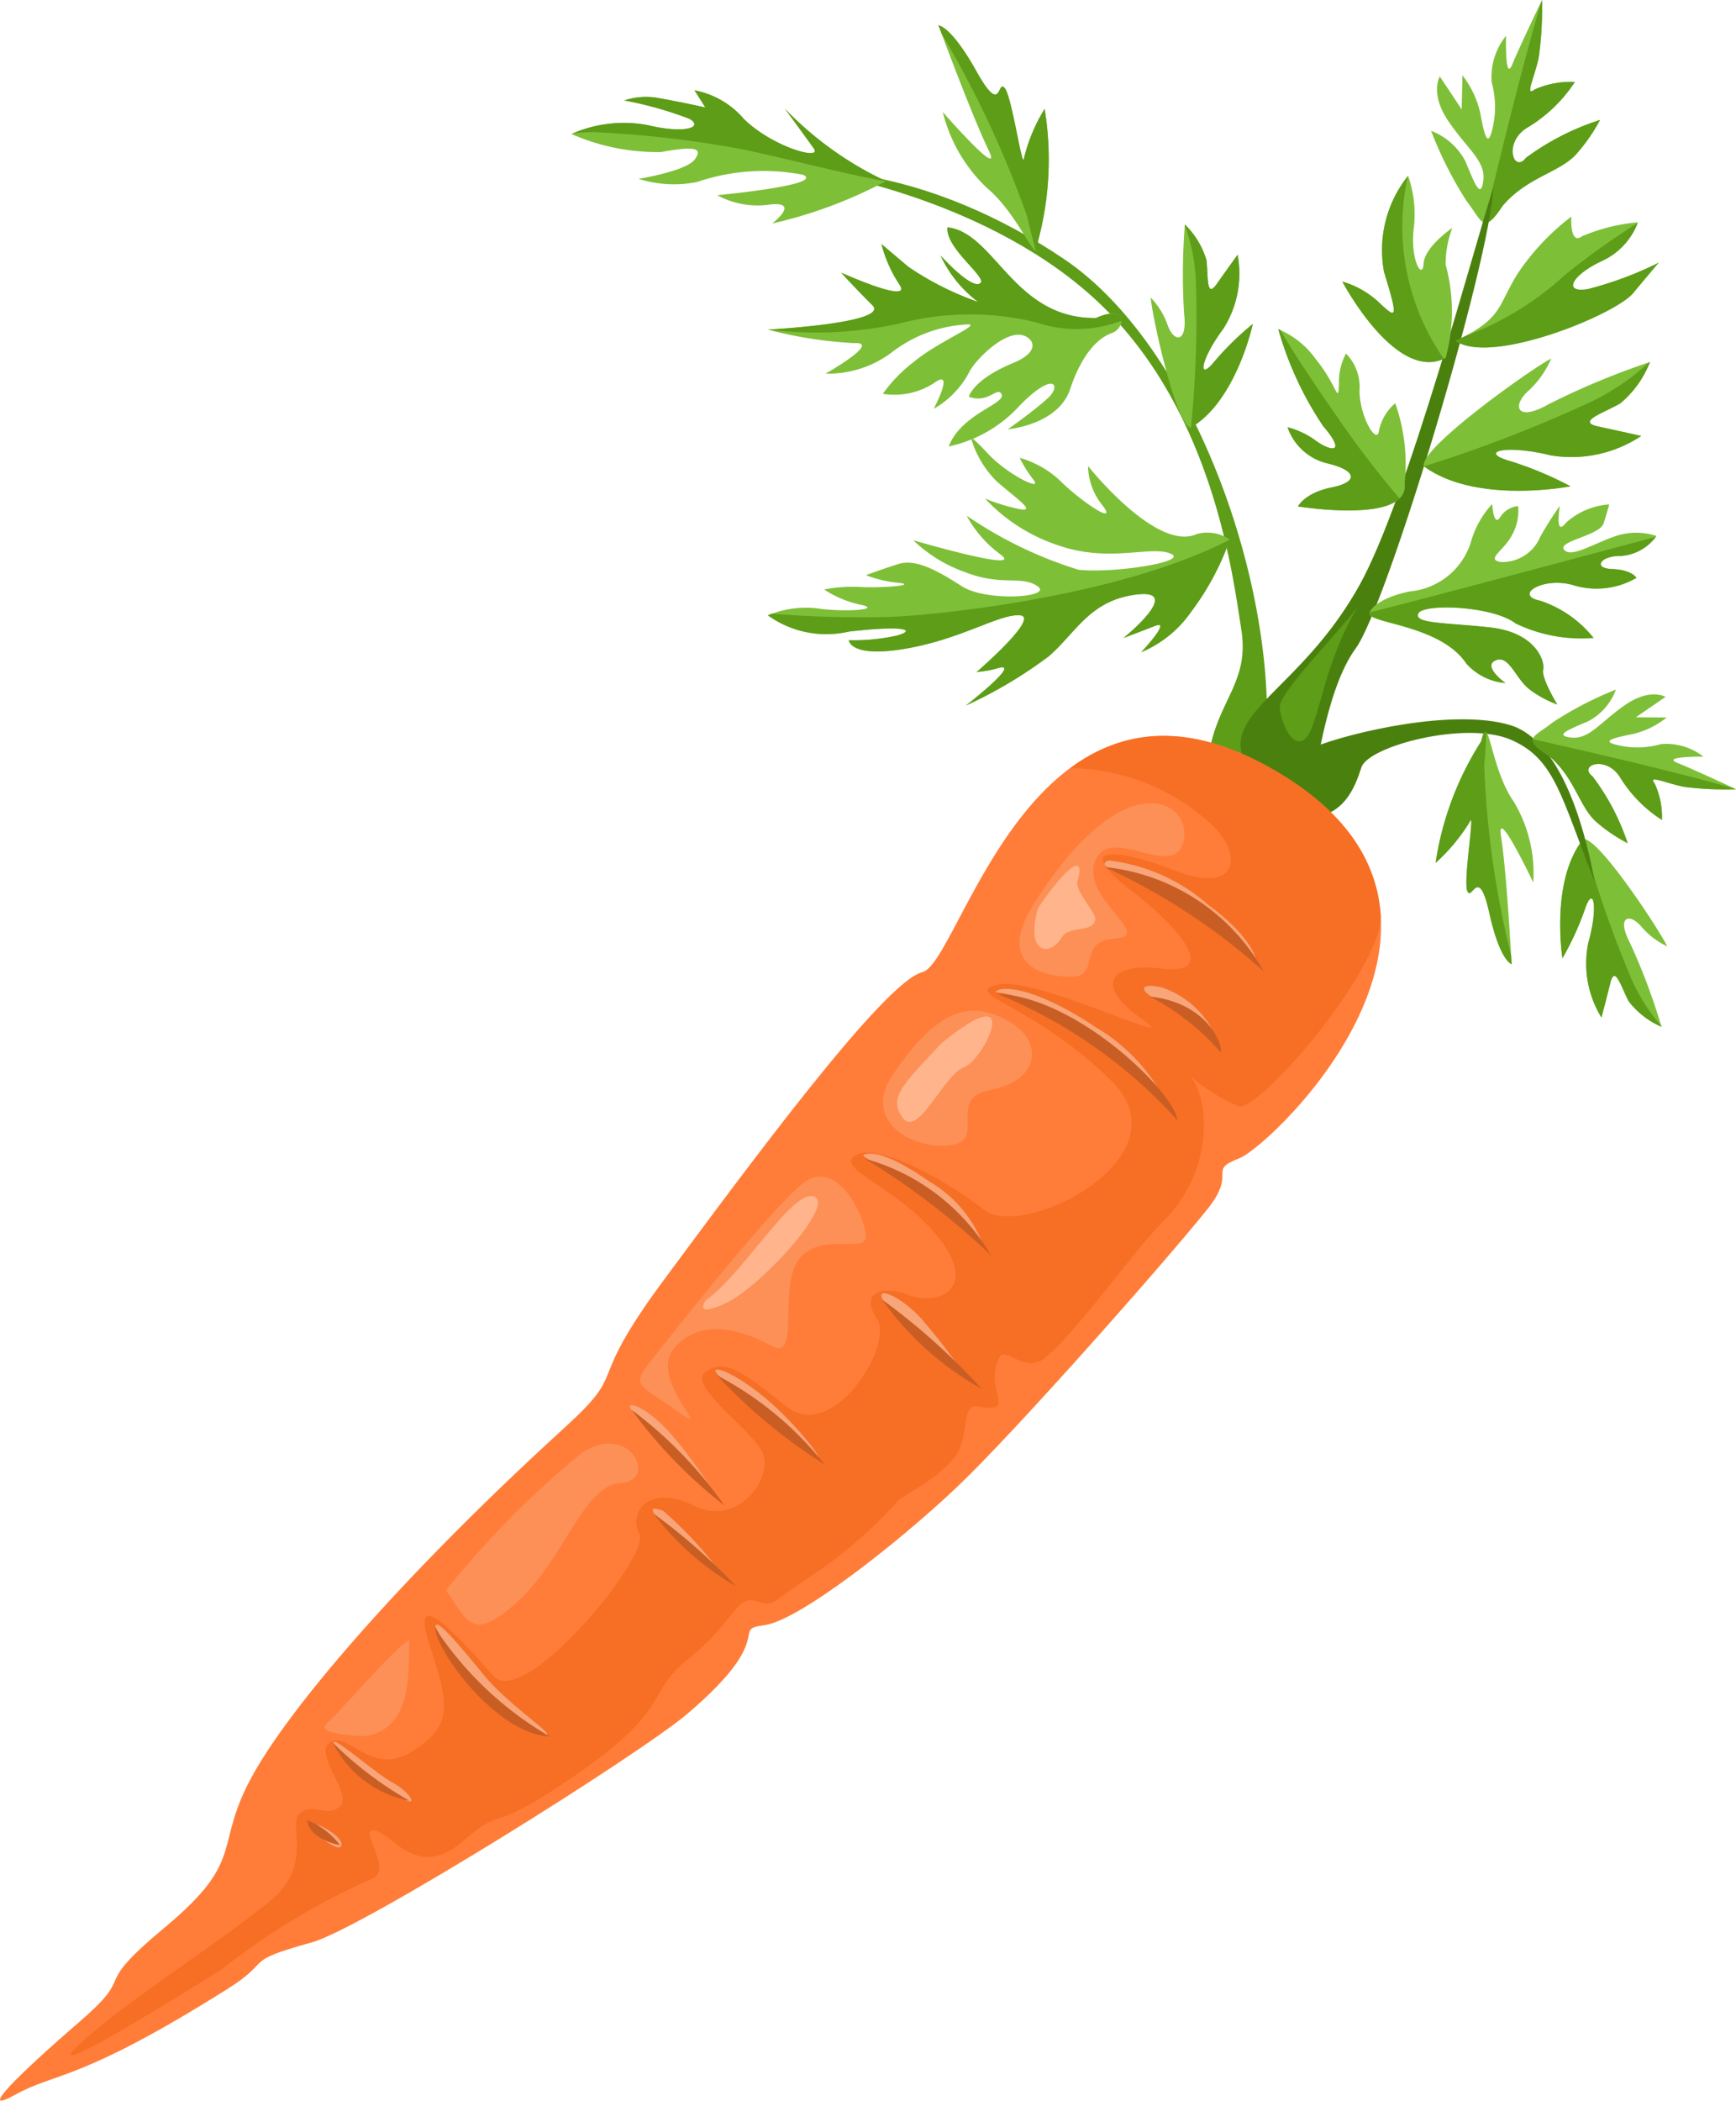 <svg xmlns="http://www.w3.org/2000/svg" xmlns:xlink="http://www.w3.org/1999/xlink" width="55.542" height="67.199" viewBox="0 0 55.542 67.199">
  <defs>
    <clipPath id="clip-path">
      <rect id="Rectangle_1554" data-name="Rectangle 1554" width="55.542" height="67.2" fill="none"/>
    </clipPath>
  </defs>
  <g id="Group_12433" data-name="Group 12433" clip-path="url(#clip-path)">
    <path id="Path_14811" data-name="Path 14811" d="M193.7,57c.765-5.1-1.955-13.512-6.377-16.489s-7.987-2.8-7.987-2.8,5.665.839,9.235,4.323,4.175,8.717,4.432,10.33-.645,2.184-.983,3.713,1.339,1.864,1.681.927" transform="translate(-153.289 -32.231)" fill="#5d9d18" fill-rule="evenodd"/>
    <path id="Path_14812" data-name="Path 14812" d="M344.4,184.817c-1.057,1.328-.662,3.805-.662,3.805a9.27,9.27,0,0,0,.719-1.568c.264-.8.444-.109.106,1.085a3.3,3.3,0,0,0,.423,2.378s.137-.514.285-1.106.342.13.588.588a2.632,2.632,0,0,0,1.047.814,19.8,19.8,0,0,0-1-2.667c-.458-.87-.018-.98.356-.536a2.463,2.463,0,0,0,.828.631c-.264-.55-2.237-3.545-2.692-3.425" transform="translate(-293.749 -157.97)" fill="#7ebf38" fill-rule="evenodd"/>
    <path id="Path_14813" data-name="Path 14813" d="M344.4,184.838c-1.057,1.328-.662,3.805-.662,3.805a9.27,9.27,0,0,0,.719-1.568c.264-.8.444-.109.106,1.085a3.3,3.3,0,0,0,.423,2.378s.137-.514.285-1.106.342.13.588.588a2.632,2.632,0,0,0,1.047.814l-.007-.028a5.975,5.975,0,0,1-1.057-1.751,34.317,34.317,0,0,1-1.441-4.217" transform="translate(-293.749 -157.99)" fill="#5d9d18" fill-rule="evenodd"/>
    <path id="Path_14814" data-name="Path 14814" d="M292.569,163.607c-.225-1.23-.934-4.5-2.72-5.031s-5.052.218-6.289.715-1.29,2.315-.159,2.258,1.48-.934,1.7-1.617,3.337-1.5,4.774-.888,1.617,1.864,2.7,4.563" transform="translate(-241.544 -135.385)" fill="#4a810e" fill-rule="evenodd"/>
    <path id="Path_14815" data-name="Path 14815" d="M317.5,6.578c.8-.937,1.857-1.06,2.382-1.684a5.626,5.626,0,0,0,.729-1.057,8.175,8.175,0,0,0-2.371,1.212c-.395.518-.761-.525.1-1a4.7,4.7,0,0,0,1.466-1.427,2.835,2.835,0,0,0-1.286.24c-.335.261.007-.405.134-1.053a11.284,11.284,0,0,0,.1-1.807s-.708,1.466-.951,2.058-.2-.916-.2-.916a2.093,2.093,0,0,0-.458,1.494,2.978,2.978,0,0,1,.018,1.5c-.155.648-.268.109-.388-.536a3.057,3.057,0,0,0-.567-1.191L316.184,3.5l-.7-1.053s-.331.536.275,1.43,1.2,1.275,1.117,1.9-.289.067-.571-.613a2.074,2.074,0,0,0-1.1-.979,12.409,12.409,0,0,0,1.138,2.251c.5.631.518,1.113,1.159.141" transform="translate(-269.418)" fill="#7ebf38" fill-rule="evenodd"/>
    <path id="Path_14816" data-name="Path 14816" d="M327.574,6.578c.8-.937,1.857-1.06,2.382-1.684a5.626,5.626,0,0,0,.729-1.057,8.175,8.175,0,0,0-2.371,1.212c-.395.518-.761-.525.1-1a4.7,4.7,0,0,0,1.466-1.427,2.835,2.835,0,0,0-1.286.24c-.335.261.007-.405.134-1.053a11.284,11.284,0,0,0,.1-1.807l-.011.025c-.588,1.952-1.346,5.049-1.832,7.1.137.028.3-.116.585-.55" transform="translate(-279.494)" fill="#5d9d18" fill-rule="evenodd"/>
    <path id="Path_14817" data-name="Path 14817" d="M135.913,22.794a10.923,10.923,0,0,1-3.227-2.311s.631.863.92,1.265-1.293-.028-2.23-.934a2.753,2.753,0,0,0-1.586-.923l.349.55s-.708-.162-1.43-.289a2.212,2.212,0,0,0-1.166.063,11.861,11.861,0,0,1,2.086.588c.461.268-.13.49-1.342.2a4.159,4.159,0,0,0-2.435.285,6.823,6.823,0,0,0,2.864.578c1.05-.19,1.36-.148,1.085.233s-1.8.624-1.8.624a3.76,3.76,0,0,0,1.874.1,6.589,6.589,0,0,1,3.389-.229c.722.328-2.745.652-2.745.652a2.68,2.68,0,0,0,1.67.3c1.025-.116.085.606.085.606a14.639,14.639,0,0,0,3.636-1.353" transform="translate(-107.57 -17.002)" fill="#7ebf38" fill-rule="evenodd"/>
    <path id="Path_14818" data-name="Path 14818" d="M136.1,22.794a10.923,10.923,0,0,1-3.227-2.311s.631.863.92,1.265-1.293-.028-2.23-.934a2.753,2.753,0,0,0-1.586-.923l.349.55s-.708-.162-1.43-.289a2.212,2.212,0,0,0-1.166.063,11.861,11.861,0,0,1,2.086.588c.461.268-.13.49-1.342.2a4.123,4.123,0,0,0-2.4.271,4.79,4.79,0,0,1,.659-.046,33.931,33.931,0,0,1,4.813.557c1.325.278,3.322.8,4.552,1.018Z" transform="translate(-107.758 -17.002)" fill="#5d9d18" fill-rule="evenodd"/>
    <path id="Path_14819" data-name="Path 14819" d="M281.329,41.261c-.56,1.7-2.741,9.967-4.291,12.737s-3.551,3.706-3.784,4.9,1.991,2.621,2.181,2.037.479-3.545,1.49-4.929,4.32-12.413,4.4-14.748" transform="translate(-233.549 -35.268)" fill="#4a810e" fill-rule="evenodd"/>
    <path id="Path_14820" data-name="Path 14820" d="M209.909,12.5a10.042,10.042,0,0,0,.211-4.228,5.5,5.5,0,0,0-.655,1.554c-.046.536-.381-1.938-.624-2.223s-.081.937-.9-.529S206.724,5.6,206.724,5.6s1.089,2.938,1.6,3.985-1.462-1.212-1.462-1.212a4.986,4.986,0,0,0,1.423,2.438c1.082.905,1.705,2.783,1.621,1.684" transform="translate(-176.698 -4.789)" fill="#7ebf38" fill-rule="evenodd"/>
    <path id="Path_14821" data-name="Path 14821" d="M209.909,12.5a10.042,10.042,0,0,0,.211-4.228,5.5,5.5,0,0,0-.655,1.554c-.046.536-.381-1.938-.624-2.223s-.081.937-.9-.529S206.724,5.6,206.724,5.6l.106.278a32.76,32.76,0,0,1,2.741,5.866c.074.335.169.712.264,1.071.07.049.095-.035.074-.321" transform="translate(-176.698 -4.789)" fill="#5d9d18" fill-rule="evenodd"/>
    <path id="Path_14822" data-name="Path 14822" d="M182.9,99.513c-1.293.564-3.467-2.181-3.467-2.181a2.054,2.054,0,0,0,.462,1.258c.493.648-.581-.049-1.286-.719a3.1,3.1,0,0,0-1.363-.8,4.074,4.074,0,0,0,.447.708c.293.381-.835-.173-1.459-.839s-.539-.483-.539-.483a3.208,3.208,0,0,0,.831,1.381c.6.518,1.23.944.765.881a6,6,0,0,1-1.152-.345,5.6,5.6,0,0,0,2.4,1.515c1.6.536,2.893-.018,3.53.243s-1.815.638-2.939.518a13.183,13.183,0,0,1-3.58-1.73,3.7,3.7,0,0,0,1.092,1.247c.786.592-2.8-.461-2.8-.461a4.579,4.579,0,0,0,1.663,1.022c1.163.458,1.79.092,2.311.448s-1.631.511-2.424,0-1.476-.884-2.033-.708-1.029.356-1.029.356a3.914,3.914,0,0,0,1.025.243c.627.067-.359.166-1.166.137a4.7,4.7,0,0,0-1.2.078,3.454,3.454,0,0,0,1.18.49c.7.152-.525.24-1.378.116a3.15,3.15,0,0,0-1.607.222,3.194,3.194,0,0,0,2.583.521c1.85-.215,2.167-.042,1.529.13a6.286,6.286,0,0,1-1.522.144s.032.581,1.832.268,2.984-1.117,3.643-1.064-1.388,1.814-1.388,1.814a3.552,3.552,0,0,0,.729-.137c.684-.155-1.071,1.208-1.071,1.208a14.353,14.353,0,0,0,2.649-1.575c.881-.765,1.318-1.8,2.826-1.977s-.433,1.392-.433,1.392.476-.18,1.015-.388-.447.842-.447.842a3.658,3.658,0,0,0,1.592-1.29,8.542,8.542,0,0,0,1.24-2.318,1.27,1.27,0,0,0-1.071-.166" transform="translate(-144.622 -82.425)" fill="#7ebf38" fill-rule="evenodd"/>
    <path id="Path_14823" data-name="Path 14823" d="M169.318,121.206a1.236,1.236,0,0,0-.12.049,3.2,3.2,0,0,0,2.583.521c1.85-.215,2.167-.042,1.529.13a6.281,6.281,0,0,1-1.522.145s.032.581,1.832.268,2.984-1.117,3.643-1.064-1.388,1.814-1.388,1.814a3.572,3.572,0,0,0,.729-.137c.684-.155-1.071,1.208-1.071,1.208a14.348,14.348,0,0,0,2.649-1.575c.881-.765,1.318-1.8,2.826-1.977s-.433,1.392-.433,1.392.476-.18,1.015-.388-.448.842-.448.842a3.658,3.658,0,0,0,1.592-1.29,8.511,8.511,0,0,0,1.237-2.311c-3.735,1.941-10.154,2.495-11.137,2.48a34.931,34.931,0,0,1-3.516-.109" transform="translate(-144.622 -101.574)" fill="#5d9d18" fill-rule="evenodd"/>
    <path id="Path_14824" data-name="Path 14824" d="M179.648,52.945c-2.635.039-3.234-2.731-4.753-2.9-.077.655,1.254,1.589,1.057,1.779-.261.254-1.279-.877-1.279-.877a3.909,3.909,0,0,0,1.205,1.487,9.585,9.585,0,0,1-2.227-1.12c-.571-.479-.87-.736-.87-.736a4.261,4.261,0,0,0,.578,1.3c.437.655-1.867-.384-1.867-.384s.423.469,1,1.043-3.347.779-3.347.779a13.518,13.518,0,0,0,2.766.433c.888-.046-.916.976-.916.976a3.385,3.385,0,0,0,2.107-.673,4.3,4.3,0,0,1,2.406-.9c.557-.039-.927.55-1.695,1.2a4.708,4.708,0,0,0-.987,1.018,2.316,2.316,0,0,0,1.628-.338c.708-.518,0,.817,0,.817a2.887,2.887,0,0,0,1.159-1.219c.24-.419,1.364-1.554,1.917-1,.141.141.18.458-.525.75-1.314.543-1.427,1.085-1.427,1.085.592.215.874-.278,1.018-.123.3.328-1.24.613-1.663,1.712a4.278,4.278,0,0,0,2.265-1.3c1.106-1.138,1.346-.652.913-.25s-1.286,1-1.286,1,1.607-.134,1.991-1.279.9-1.645,1.339-1.8.511-.944-.514-.483" transform="translate(-144.58 -42.773)" fill="#7ebf38" fill-rule="evenodd"/>
    <path id="Path_14825" data-name="Path 14825" d="M179.648,52.945c-2.635.039-3.234-2.731-4.753-2.9-.077.655,1.254,1.589,1.057,1.779-.261.254-1.279-.877-1.279-.877a3.909,3.909,0,0,0,1.205,1.487,9.585,9.585,0,0,1-2.227-1.12c-.571-.479-.87-.736-.87-.736a4.261,4.261,0,0,0,.578,1.3c.437.655-1.867-.384-1.867-.384s.423.469,1,1.043-3.347.779-3.347.779l.021,0a12.414,12.414,0,0,0,4.168-.19,8.97,8.97,0,0,1,4.383-.046,4.014,4.014,0,0,0,2.745-.049c0-.2-.229-.345-.817-.081" transform="translate(-144.58 -42.773)" fill="#5d9d18" fill-rule="evenodd"/>
    <path id="Path_14826" data-name="Path 14826" d="M320.658,51.688c1.11.786,5.088-.824,5.676-1.529s.817-.972.817-.972a11.428,11.428,0,0,1-2.269.845c-.807.13-.518-.44.433-.891a2.19,2.19,0,0,0,1.17-1.244,5.766,5.766,0,0,0-1.79.447c-.395.292-.338-.631-.338-.631a7.577,7.577,0,0,0-1.737,1.853c-.638,1.047-.469,1.406-1.962,2.121" transform="translate(-274.083 -40.784)" fill="#7ebf38" fill-rule="evenodd"/>
    <path id="Path_14827" data-name="Path 14827" d="M320.658,52.891c1.11.786,5.088-.824,5.676-1.529s.817-.972.817-.972a11.428,11.428,0,0,1-2.269.845c-.807.13-.518-.44.433-.891a2.211,2.211,0,0,0,1.163-1.223,23.743,23.743,0,0,0-2.325,1.659,9.639,9.639,0,0,1-3.189,1.955c-.1.053-.2.1-.306.155" transform="translate(-274.083 -41.986)" fill="#5d9d18" fill-rule="evenodd"/>
    <path id="Path_14828" data-name="Path 14828" d="M313.614,82.382c1.67,1.233,4.689.641,4.689.641a11.274,11.274,0,0,0-1.956-.814c-.987-.285-.151-.536,1.325-.176a4.033,4.033,0,0,0,2.893-.62s-.634-.144-1.364-.3.141-.423.694-.743a3.228,3.228,0,0,0,.948-1.321,24.517,24.517,0,0,0-3.22,1.339c-1.043.6-1.2.063-.673-.412a2.979,2.979,0,0,0,.736-1.039c-.662.345-4.242,2.892-4.073,3.449" transform="translate(-268.057 -67.468)" fill="#7ebf38" fill-rule="evenodd"/>
    <path id="Path_14829" data-name="Path 14829" d="M313.648,83.046c1.674,1.233,4.69.641,4.69.641a11.275,11.275,0,0,0-1.955-.814c-.987-.285-.152-.536,1.325-.176a4.033,4.033,0,0,0,2.893-.62s-.634-.144-1.364-.3.141-.423.694-.743a3.228,3.228,0,0,0,.948-1.321l-.032.01a7.442,7.442,0,0,1-2.1,1.374,43.112,43.112,0,0,1-5.1,1.952" transform="translate(-268.091 -68.131)" fill="#5d9d18" fill-rule="evenodd"/>
    <path id="Path_14830" data-name="Path 14830" d="M299,44.542a5.629,5.629,0,0,0,0-2.984,3.247,3.247,0,0,1,.215-1.177s-.888.6-.92,1.142-.43-.1-.317-1.113a3.7,3.7,0,0,0-.18-1.695,3.815,3.815,0,0,0-.768,3.086c.476,1.54.391,1.487-.166.965a2.862,2.862,0,0,0-1.17-.666s1.716,3.259,3.3,2.442" transform="translate(-252.748 -33.091)" fill="#7ebf38" fill-rule="evenodd"/>
    <path id="Path_14831" data-name="Path 14831" d="M297.794,38.763a3.793,3.793,0,0,0-.761,3.079c.476,1.54.391,1.487-.166.965a2.864,2.864,0,0,0-1.17-.666s1.674,3.178,3.245,2.47a7.414,7.414,0,0,1-1.149-5.849" transform="translate(-252.748 -33.133)" fill="#5d9d18" fill-rule="evenodd"/>
    <path id="Path_14832" data-name="Path 14832" d="M285.621,77.44a5.85,5.85,0,0,0-.3-2.568,1.569,1.569,0,0,0-.521.874c-.049.479-.606-.388-.624-1.272a1.52,1.52,0,0,0-.43-1.191,1.892,1.892,0,0,0-.225.969c-.028.7-.06.039-.74-.786a2.762,2.762,0,0,0-1.2-.962,10.785,10.785,0,0,0,1.431,3.094c.821.965.169.775-.24.465a2.666,2.666,0,0,0-.895-.423,1.782,1.782,0,0,0,1.247,1.149c.972.225,1.039.6.169.775s-1.082.609-1.082.609,3.569.581,3.411-.733" transform="translate(-240.681 -61.973)" fill="#7ebf38" fill-rule="evenodd"/>
    <path id="Path_14833" data-name="Path 14833" d="M281.636,72.522a.446.446,0,0,0-.056-.018,10.785,10.785,0,0,0,1.43,3.093c.821.965.169.775-.24.465a2.67,2.67,0,0,0-.895-.423,1.782,1.782,0,0,0,1.247,1.149c.972.226,1.039.6.169.775s-1.082.609-1.082.609,2.562.419,3.249-.254a32.481,32.481,0,0,1-2.012-2.632c-1.025-1.487-1.416-2.1-1.811-2.766" transform="translate(-240.681 -61.973)" fill="#5d9d18" fill-rule="evenodd"/>
    <path id="Path_14834" data-name="Path 14834" d="M304.757,116.084a1.891,1.891,0,0,0,1.251.624s-.75-.535-.314-.726.638.606,1.11.948a3.524,3.524,0,0,0,.863.465s-.514-.839-.451-1.113-.236-1.2-1.726-1.356-2.413-.12-2.269-.444,2.368-.25,3.111.317a4.833,4.833,0,0,0,2.495.465,3.662,3.662,0,0,0-1.7-1.187c-.9-.18.13-.814,1.124-.479a2.546,2.546,0,0,0,1.948-.254s-.134-.257-.779-.282-.352-.441.292-.419a1.571,1.571,0,0,0,1.131-.641,2.064,2.064,0,0,0-1.279-.007c-.7.225-1.452.726-1.677.447s1.134-.451,1.261-.842.18-.609.18-.609a2.31,2.31,0,0,0-1.378.581c-.377.5-.2-.536-.2-.536a10.9,10.9,0,0,0-.627.99,1.315,1.315,0,0,1-1.265.807c-.5-.088.12-.363.374-.888a1.585,1.585,0,0,0,.183-.9.762.762,0,0,0-.574.352c-.211.342-.257-.419-.257-.419a3,3,0,0,0-.669,1.177,2.254,2.254,0,0,1-1.949,1.617c-.754.141-1.268.472-1.307.7-.053.335,2.265.363,3.1,1.617" transform="translate(-257.843 -94.856)" fill="#7ebf38" fill-rule="evenodd"/>
    <path id="Path_14835" data-name="Path 14835" d="M304.757,122.3a1.891,1.891,0,0,0,1.251.624s-.75-.535-.314-.726.638.606,1.11.948a3.524,3.524,0,0,0,.863.465s-.514-.839-.451-1.113-.236-1.2-1.726-1.356-2.413-.12-2.269-.444,2.368-.25,3.111.317a4.833,4.833,0,0,0,2.495.465,3.662,3.662,0,0,0-1.7-1.187c-.9-.18.13-.814,1.124-.479a2.546,2.546,0,0,0,1.948-.254s-.134-.257-.779-.282-.352-.441.292-.419a1.511,1.511,0,0,0,1.106-.609c-1.991.532-7.064,1.892-9.15,2.417,0,.007,0,.011-.007.018-.053.335,2.265.363,3.1,1.617" transform="translate(-257.843 -101.077)" fill="#5d9d18" fill-rule="evenodd"/>
    <path id="Path_14836" data-name="Path 14836" d="M254.752,55.933c1.459-.86,1.98-3.315,1.98-3.315a9.31,9.31,0,0,0-1.233,1.208c-.532.648-.454-.056.289-1.053a3.279,3.279,0,0,0,.458-2.368s-.31.426-.662.927-.271-.243-.335-.757a2.638,2.638,0,0,0-.69-1.138,20.256,20.256,0,0,0-.025,2.847c.116.976-.335.92-.525.373a2.454,2.454,0,0,0-.543-.884c.046.609.814,4.112,1.286,4.161" transform="translate(-216.65 -42.255)" fill="#7ebf38" fill-rule="evenodd"/>
    <path id="Path_14837" data-name="Path 14837" d="M261.18,55.933c1.459-.86,1.98-3.315,1.98-3.315a9.31,9.31,0,0,0-1.233,1.208c-.532.648-.454-.056.289-1.053a3.279,3.279,0,0,0,.458-2.368s-.31.426-.662.927-.271-.243-.335-.757a2.638,2.638,0,0,0-.69-1.138v.032a5.9,5.9,0,0,1,.359,2.012,35.1,35.1,0,0,1-.166,4.453" transform="translate(-223.078 -42.255)" fill="#5d9d18" fill-rule="evenodd"/>
    <path id="Path_14838" data-name="Path 14838" d="M284.427,133.171c-.324.557-2.558,2.776-2.533,3.273s.455,1.469.867.951.518-2.325,1.666-4.224" transform="translate(-240.949 -113.828)" fill="#5d9d18" fill-rule="evenodd"/>
    <path id="Path_14839" data-name="Path 14839" d="M317.681,161.434a9.948,9.948,0,0,0-1.462,3.893,5.854,5.854,0,0,0,1.085-1.3c.2-.49-.215,1.889-.067,2.209s.356-.856.7.694.715,1.638.715,1.638-.162-2.981-.338-4.069,1.029,1.455,1.029,1.455a4.439,4.439,0,0,0-.627-2.59c-.758-1.085-.793-2.97-1.036-1.927" transform="translate(-270.288 -137.726)" fill="#7ebf38" fill-rule="evenodd"/>
    <path id="Path_14840" data-name="Path 14840" d="M317.681,161.429a9.948,9.948,0,0,0-1.462,3.893,5.852,5.852,0,0,0,1.085-1.3c.2-.49-.215,1.889-.067,2.209s.356-.856.7.694.715,1.638.715,1.638-.007-.106-.018-.282a29.664,29.664,0,0,1-.86-6.074c.032-.328.053-.7.07-1.06-.053-.06-.1.011-.166.285" transform="translate(-270.288 -137.721)" fill="#5d9d18" fill-rule="evenodd"/>
    <path id="Path_14841" data-name="Path 14841" d="M338.143,153.987c.86.719.983,1.677,1.557,2.146a5.094,5.094,0,0,0,.969.652,7.4,7.4,0,0,0-1.127-2.142c-.476-.356.469-.7.913.081a4.281,4.281,0,0,0,1.311,1.318,2.543,2.543,0,0,0-.233-1.166c-.24-.3.37,0,.962.109a10.124,10.124,0,0,0,1.642.074s-1.339-.627-1.878-.842.832-.2.832-.2a1.926,1.926,0,0,0-1.364-.4,2.679,2.679,0,0,1-1.371.032c-.588-.13-.1-.24.483-.356a2.718,2.718,0,0,0,1.078-.528l-.987-.007.951-.652s-.49-.3-1.3.264-1.145,1.1-1.719,1.036-.063-.261.553-.525a1.875,1.875,0,0,0,.877-1.008,11.21,11.21,0,0,0-2.033,1.057c-.567.458-1.008.483-.116,1.057" transform="translate(-288.593 -129.814)" fill="#7ebf38" fill-rule="evenodd"/>
    <path id="Path_14842" data-name="Path 14842" d="M338.145,163.317c.86.719.983,1.677,1.557,2.146a5.1,5.1,0,0,0,.969.652,7.4,7.4,0,0,0-1.127-2.142c-.476-.356.469-.7.913.081a4.282,4.282,0,0,0,1.311,1.318,2.543,2.543,0,0,0-.233-1.166c-.24-.3.37,0,.962.109a10.125,10.125,0,0,0,1.642.074l-.021-.011c-1.779-.514-4.6-1.17-6.476-1.589-.028.123.106.271.5.529" transform="translate(-288.596 -139.143)" fill="#5d9d18" fill-rule="evenodd"/>
    <path id="Path_14843" data-name="Path 14843" d="M40.4,162.938c8.421,4.475.323,12.2-.742,12.617s-.056.418-1.022,1.625c-1.321,1.652-6.166,7.144-8.039,8.916s-5.051,4.265-6.151,4.4.475.334-2.439,2.82c-1.52,1.3-10.432,6.883-12.035,7.326-2.288.633-1.18.541-2.712,1.5-4.73,2.972-5.461,2.645-6.766,3.368s.189-.722,2.079-2.356.22-.929,2.7-2.992c2.691-2.241,1.494-2.562,2.868-4.969s5.075-6.595,9.929-11.023c2.13-1.943.549-1.186,3.177-4.728s7.042-9.543,8.263-9.836S33,159.005,40.4,162.938" transform="translate(-0.001 -138.508)" fill="#ff7d39" fill-rule="evenodd"/>
    <path id="Path_14844" data-name="Path 14844" d="M53.685,162.939c2.617,1.391,3.638,3.1,3.772,4.8.13,1.664-3.914,6.394-4.552,6.154a5.627,5.627,0,0,1-1.629-1.049c.682.59.94,3-.739,4.694-1.028,1.039-2.708,3.462-3.788,4.383-.684.583-1.274-.383-1.487.01-.548,1.015.632,1.806-.682,1.566-.553-.1-.284.954-.7,1.547-.579.817-1.771,1.3-1.935,1.551a14.783,14.783,0,0,1-2.891,2.45c-1.12.736-.962.87-1.594.679s-.723.713-2.136,1.837-.5,1.56-3.541,3.672-2.237.917-3.7,2.182-2.27-.29-2.819-.357.662,1.314-.113,1.562a22.184,22.184,0,0,0-4.777,2.888c-.177.1-6.672,4.218-4.309,2.175,1.614-1.395,4.108-2.946,5.833-4.342,1.486-1.2.54-2.5,1-2.842s.868.173,1.271-.216-.89-1.694-.314-2.049,1.327,1.131,2.633.29,1.173-1.445.526-3.452,1.063-.077,2.049,1.041,5.048-3.85,4.679-4.538.3-1.619,1.75-.9,2.639-1.009,2.145-1.793-2.349-2.075-1.779-2.486,1.056-.133,2.564,1.089,3.479-1.961,2.923-2.794.145-1.091,1.034-.751,2.237-.168.958-1.813-3.384-2.228-2.681-2.658,2.891.788,4.129,1.75,6.57-1.7,4.025-4.17-4.814-2.748-3.594-3.041,6.137,2.163,4.607,1.1-1.067-1.821.635-1.616.842-1.083-1.015-2.526-.448-1.34,1.461-.6,2.183-.414,1.22-1.41a6.779,6.779,0,0,0-4.589-1.878c1.521-1.125,3.51-1.539,6.153-.134" transform="translate(-13.285 -138.509)" fill="#f76e25" fill-rule="evenodd"/>
    <path id="Path_14845" data-name="Path 14845" d="M68.751,220.658c.348.248.694.483.716.252s-.626-.644-.893-.648.176.4.176.4m.936-2.336a9.187,9.187,0,0,0,1.9,1.194c.3.1-.017-.34-.479-.586s-1.684-1.3-1.863-1.313.443.7.443.7m4.472-2.1c.571.347,1.443,1.158,1.833,1.193s-1.155-.927-1.986-1.944-1.518-1.819-1.532-1.533a7.382,7.382,0,0,0,1.685,2.284m6.467-4.714a8.38,8.38,0,0,0,1.1.884,12.533,12.533,0,0,0-1.961-2.148c-.476-.191-.418,0-.053.375s.916.89.916.89m-.606-3.223c.355.424,1.448,1.526,1.448,1.526a14.191,14.191,0,0,0-1.46-2.027c-.86-.981-1.635-1.151-1.171-.657s1.184,1.158,1.184,1.158m3.245-.96c.39.3,1.281,1.129,1.441,1.209s-.487-.81-1.359-1.621-1.785-1.283-1.907-1.184.674.7,1.825,1.6m5.271-2.087c.711.553.923.734.923.734a19.026,19.026,0,0,0-1.467-1.911c-.7-.762-1.671-1.131-1.064-.357a10.488,10.488,0,0,0,1.609,1.535m1.415-3.614a3.986,3.986,0,0,0-1.676-1.923c-1.427-.991-1.89-.914-2.073-.873s.253.214.89.624a12.675,12.675,0,0,1,2.859,2.171m5.9-4.436A5.759,5.759,0,0,0,93.6,194.77c-1.814-1.213-2.866-1.316-3.127-1.187s.194,0,.786.3a22.067,22.067,0,0,1,4.6,3.3m1.656-1.925a2.888,2.888,0,0,0-1.786-1.757c-.8-.191-.772.138.034.494a7.774,7.774,0,0,1,1.751,1.262m-1.08-4.408a13.082,13.082,0,0,1,2.3,1.8s-.062-.712-1.542-1.8a5.814,5.814,0,0,0-3.183-1.415c-.346.113.057.339.518.378a8.238,8.238,0,0,1,1.9,1.035" transform="translate(-58.541 -161.91)" fill="#f7a579" fill-rule="evenodd"/>
    <path id="Path_14846" data-name="Path 14846" d="M67.689,221.406a2.43,2.43,0,0,1,1.038.787c-.07.018-1-.217-1.038-.787m.819-2.476a11.779,11.779,0,0,0,2.449,1.854,3.461,3.461,0,0,1-2.449-1.854m10.267-7.324a8.793,8.793,0,0,0,2.62,2.309,18.472,18.472,0,0,0-2.62-2.309m-.714-3.33a13.439,13.439,0,0,1,2.972,3.062,15.285,15.285,0,0,1-2.972-3.062m-6.284,6.979a10.99,10.99,0,0,0,3.668,3.472c-1.652-.061-3.6-2.651-3.668-3.472m9.022-8.079a10.8,10.8,0,0,1,3.444,2.853,17.152,17.152,0,0,1-3.444-2.853m8.956-12.209c2.595.113,5.71,3.205,5.768,4.043a15.891,15.891,0,0,0-5.768-4.043m-4.223,5.281a6.746,6.746,0,0,1,4.033,3.092,23.6,23.6,0,0,0-4.033-3.092m.541,4.5a21.2,21.2,0,0,1,3.193,2.858,9.723,9.723,0,0,1-3.193-2.858m7.139-13.83a6.6,6.6,0,0,1,5.077,3.335,20.389,20.389,0,0,0-5.077-3.335m1.432,4.14c1.71.183,2.312,1.373,2.277,1.792a7.873,7.873,0,0,0-2.277-1.792" transform="translate(-57.857 -163.182)" fill="#c95e24" fill-rule="evenodd"/>
    <path id="Path_14847" data-name="Path 14847" d="M72.825,364.4c1.652-.288,1.295-2.493,1.393-2.988S72,363.622,71.568,364s1.257.4,1.257.4" transform="translate(-61.112 -308.868)" fill="#fc9056" fill-rule="evenodd"/>
    <path id="Path_14848" data-name="Path 14848" d="M98.194,322.63c.673.88.782,1.751,2.3.355s2.1-3.72,3.3-3.79.315-1.969-1.247-.969a29.819,29.819,0,0,0-4.35,4.4" transform="translate(-83.931 -271.756)" fill="#fc9056" fill-rule="evenodd"/>
    <path id="Path_14849" data-name="Path 14849" d="M141.186,265.2c-.484.623-.079.653,1.069,1.473s-1.02-1.078-.179-2.067,2.176-.595,3.126-.071.147-2.028.928-2.849,2.166-.031,2.077-.743-.931-2.295-1.9-1.691-5.121,5.948-5.121,5.948" transform="translate(-120.507 -221.48)" fill="#fc9056" fill-rule="evenodd"/>
    <path id="Path_14850" data-name="Path 14850" d="M194.768,224.712c-.84,1.281.446,2.275,1.8,2.185s-.11-1.514,1.384-1.781,1.74-1.5.612-2.167-2.248-.6-3.8,1.763" transform="translate(-166.25 -190.256)" fill="#fc9056" fill-rule="evenodd"/>
    <path id="Path_14851" data-name="Path 14851" d="M225.039,180.125c-1.164,1.838.09,2.32,1.139,2.349s.178-1.148,1.454-1.227-1.128-1.305-.634-2.492,2.493.652,2.819-.6-1.828-2.69-4.777,1.966" transform="translate(-191.954 -151.226)" fill="#fc9056" fill-rule="evenodd"/>
    <path id="Path_14852" data-name="Path 14852" d="M154.913,266.741c1.261-.9,2.781-3.58,3.481-3.334s-1.717,2.889-2.8,3.4-.676-.064-.676-.064" transform="translate(-132.347 -225.134)" fill="#ffb48c" fill-rule="evenodd"/>
    <path id="Path_14853" data-name="Path 14853" d="M199.019,224.717c-1.21,1.3-1.713,1.738-1.224,2.382s1.311-1.39,1.951-1.619,2-3-.727-.763" transform="translate(-168.908 -191.337)" fill="#ffb48c" fill-rule="evenodd"/>
    <path id="Path_14854" data-name="Path 14854" d="M227.952,192.021c-.411,1.463.38,1.549.75.946.266-.434,1-.128,1.086-.6.035-.185-.658-.907-.57-1.211.31-1.079-.549-.228-1.266.865" transform="translate(-194.744 -162.965)" fill="#ffb48c" fill-rule="evenodd"/>
  </g>
</svg>
